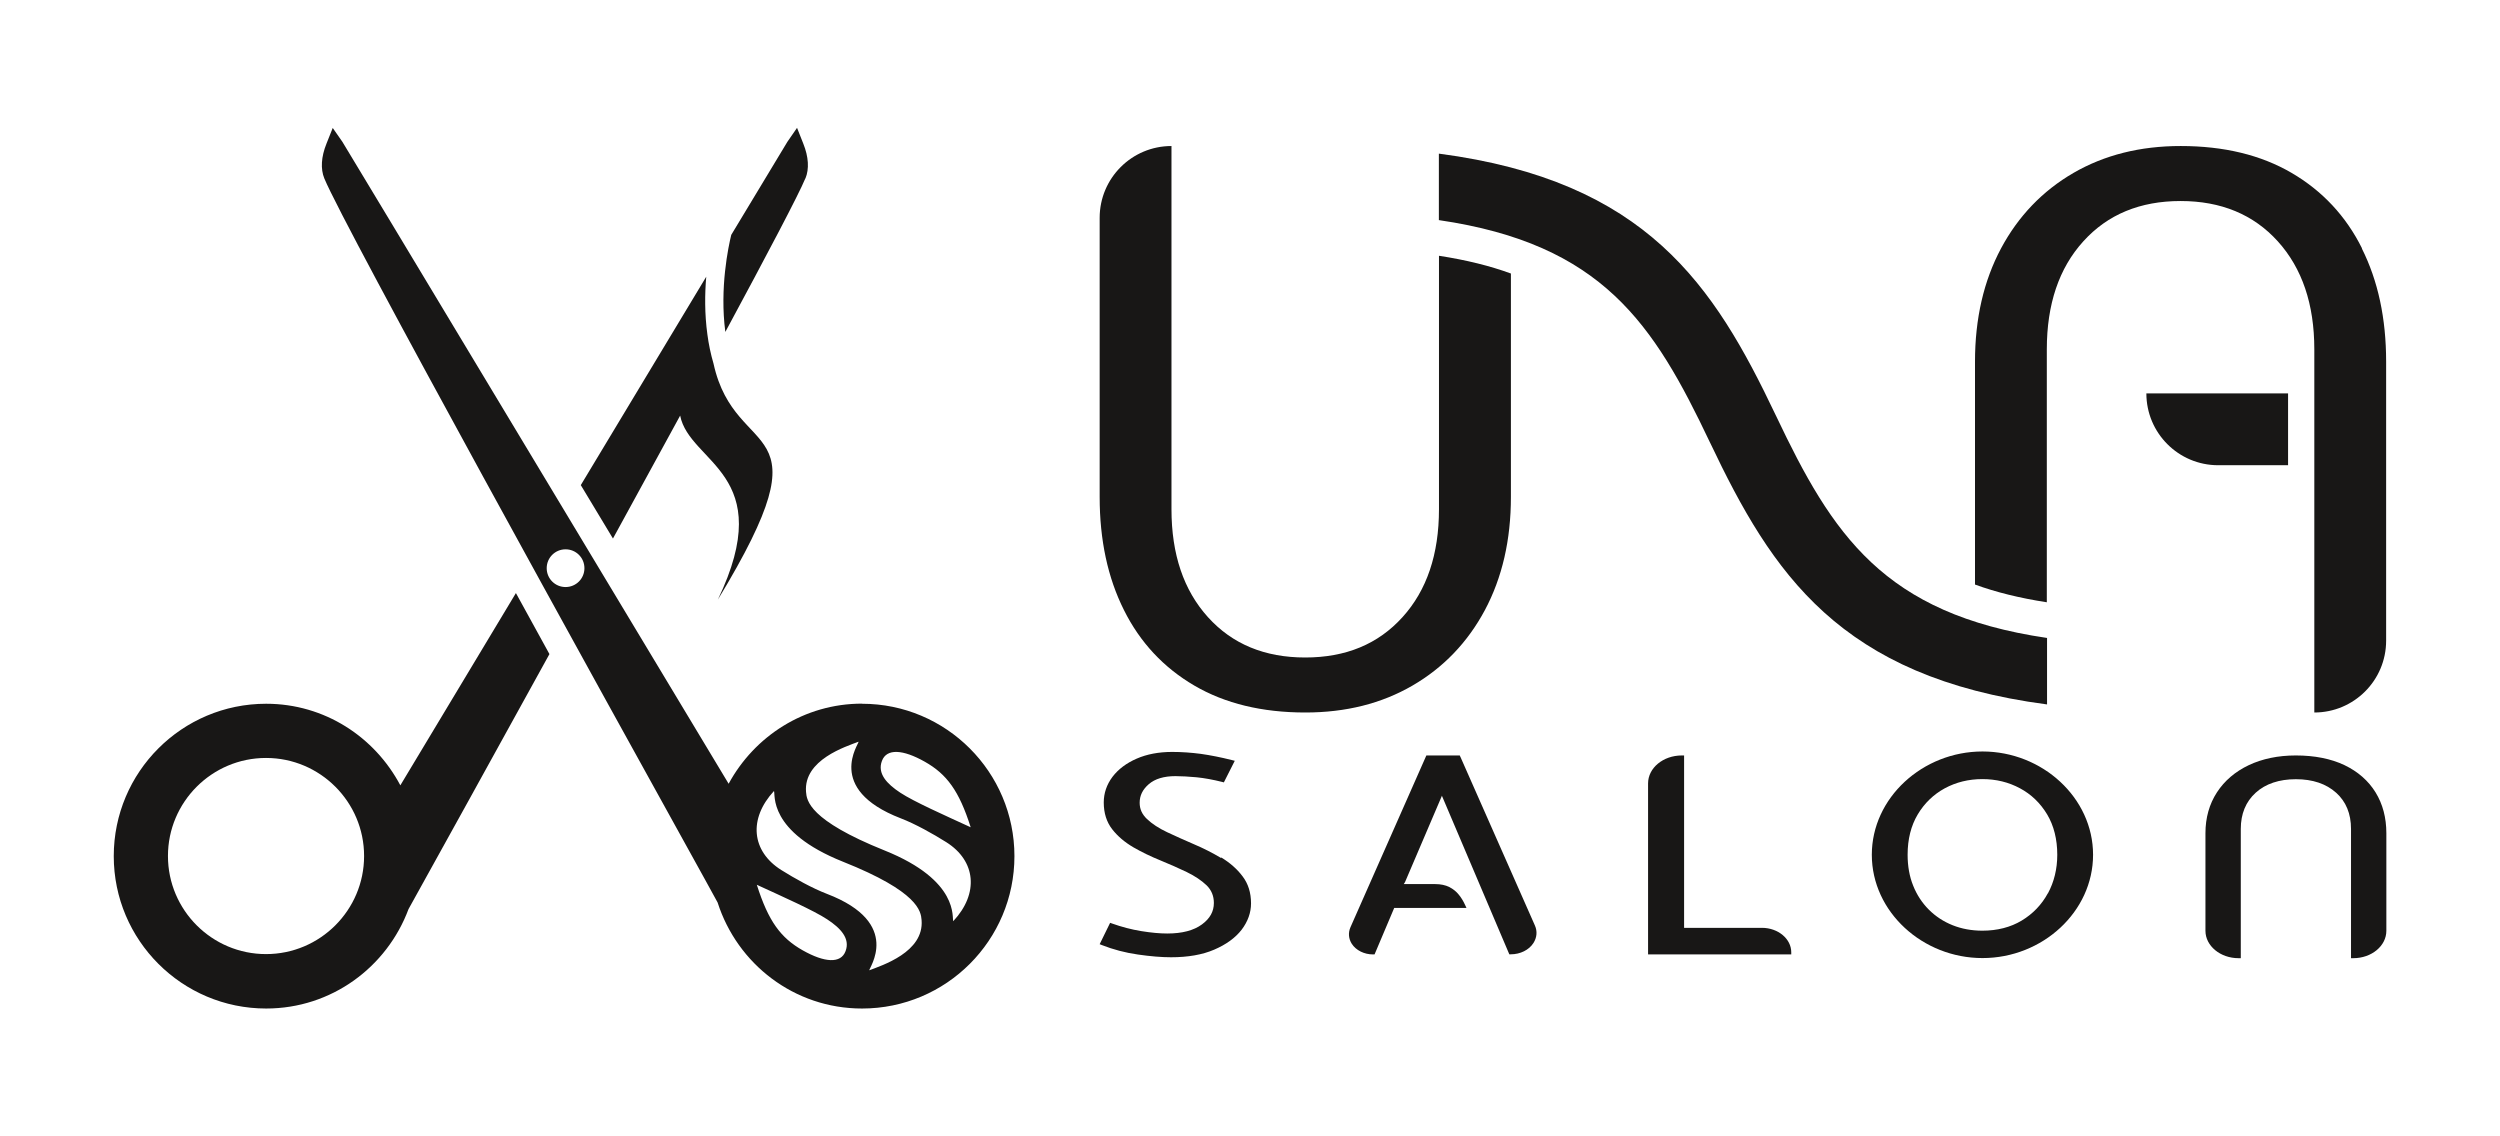 <?xml version="1.0" encoding="UTF-8"?>
<svg id="Ebene_1" data-name="Ebene 1" xmlns="http://www.w3.org/2000/svg" viewBox="0 0 220 100">
  <defs>
    <style>
      .cls-1 {
        fill: #181716;
      }
    </style>
  </defs>
  <path class="cls-1" d="M174.46,66.13c-5.26,0-9.74,4.07-9.74,9.09s4.47,9.09,9.74,9.09,9.73-4.07,9.73-9.09-4.47-9.09-9.73-9.09ZM180.21,78.61c-.54,1-1.32,1.81-2.3,2.4-.98.59-2.15.89-3.46.89-.94,0-1.82-.16-2.62-.48-.8-.32-1.5-.78-2.09-1.37-.59-.59-1.06-1.3-1.38-2.11-.33-.81-.49-1.73-.49-2.72,0-1.37.3-2.56.89-3.55s1.39-1.76,2.38-2.3c1-.54,2.11-.81,3.31-.81s2.31.27,3.31.81c.99.53,1.79,1.3,2.39,2.3.59.99.89,2.19.89,3.55,0,1.24-.28,2.39-.82,3.39Z"/>
  <path class="cls-1" d="M45.4,52.19c-3.67,6.11-7.2,11.97-10.17,16.92-2.25-4.25-6.66-7.18-11.81-7.18-7.41,0-13.41,6.01-13.41,13.41s6.01,13.41,13.41,13.41c5.76,0,10.63-3.65,12.53-8.75,2.6-4.68,7.28-13.15,12.4-22.44-.98-1.78-1.97-3.57-2.95-5.37ZM23.41,83.96c-4.76,0-8.63-3.87-8.63-8.63s3.87-8.63,8.63-8.63,8.63,3.87,8.63,8.63-3.87,8.63-8.63,8.63Z"/>
  <path class="cls-1" d="M59.85,36.56c.83,4.24,8.67,5.06,3.32,16.21,10.02-16.51,1.58-11.86-.38-20.77-.25-.86-.43-1.72-.54-2.57-.25-1.82-.23-3.58-.1-5.08-3.14,5.21-7.01,11.66-11.04,18.34.9,1.49,1.84,3.06,2.83,4.7,2.03-3.71,4.03-7.36,5.92-10.83Z"/>
  <path class="cls-1" d="M70.88,15.7c.34-.83.28-1.89-.19-3.06l-.55-1.39-.85,1.23c-.04.07-1.96,3.25-4.94,8.19-.25,1.03-1.03,4.67-.52,8.54,3.73-6.92,6.46-12.1,7.04-13.51Z"/>
  <path class="cls-1" d="M75.86,61.92c-5.09,0-9.47,2.87-11.74,7.05C30.35,12.81,30.17,12.54,30.13,12.48l-.85-1.22-.55,1.38c-.47,1.17-.53,2.23-.19,3.06,1.78,4.32,24.31,45.1,33.54,61.77.36.66.72,1.3,1.07,1.95,1.73,5.4,6.73,9.33,12.71,9.33,7.41,0,13.41-6.01,13.41-13.41s-6.01-13.41-13.41-13.41ZM77.61,66.96c.41-1.11,1.84-1.02,3.77.07,1.93,1.09,3.02,2.55,4.04,5.77-2.26-1.04-5.01-2.26-6.19-3.04-1.19-.78-2.04-1.69-1.62-2.8ZM49.77,51.66c-.92,0-1.66-.74-1.66-1.66s.74-1.66,1.66-1.66,1.66.74,1.66,1.66-.74,1.66-1.66,1.66ZM74.41,83.7c-.41,1.11-1.84,1.02-3.77-.07-1.93-1.09-3.02-2.55-4.04-5.77,2.26,1.04,5.01,2.26,6.19,3.04,1.19.78,2.04,1.69,1.62,2.8ZM76.5,85.39c-.11-.11,3.01-4.15-3.73-6.73-1.28-.49-2.86-1.37-4.02-2.1-2.62-1.65-2.9-4.51-.64-6.95.15.26-.59,3.56,6.07,6.22,6.66,2.65,6.86,4.37,6.92,5.14.23,2.82-3.5,3.99-4.61,4.42ZM83.89,81.07c-.15-.26.6-3.56-6.05-6.23-6.65-2.67-6.85-4.39-6.91-5.16-.22-2.82,3.51-3.98,4.62-4.41.11.11-3.02,4.14,3.71,6.74,1.28.49,2.85,1.37,4.01,2.1,2.62,1.65,2.89,4.52.62,6.95Z"/>
  <path class="cls-1" d="M107.45,75.5c-.74-.44-1.54-.85-2.39-1.21-.82-.35-1.61-.71-2.36-1.06-.72-.34-1.32-.73-1.77-1.16-.43-.41-.64-.87-.64-1.43,0-.63.26-1.16.8-1.63.54-.47,1.33-.71,2.35-.71.54,0,1.16.04,1.85.1.7.07,1.46.21,2.26.41l.15.04.96-1.9-.24-.06c-.99-.25-1.91-.43-2.75-.55-.84-.11-1.69-.17-2.52-.17-1.18,0-2.23.2-3.12.59-.9.39-1.62.93-2.13,1.6-.51.68-.77,1.44-.77,2.26,0,.93.25,1.72.74,2.35.48.62,1.11,1.15,1.86,1.59.73.42,1.53.81,2.37,1.15.83.34,1.62.69,2.33,1.03.72.35,1.3.74,1.75,1.17.43.42.64.94.64,1.55,0,.75-.34,1.37-1.05,1.89-.72.53-1.74.8-3.05.8-.65,0-1.42-.07-2.28-.21-.87-.14-1.74-.37-2.58-.67l-.17-.06-.92,1.88.2.08c.99.39,2.05.67,3.17.83,1.1.16,2.08.24,2.91.24,1.48,0,2.76-.22,3.8-.67,1.05-.45,1.86-1.04,2.41-1.75.55-.72.83-1.51.83-2.32,0-.94-.25-1.74-.75-2.39-.48-.64-1.11-1.19-1.87-1.65Z"/>
  <path class="cls-1" d="M128.51,66.6l-.05-.12h-2.94l-6.68,15.12c-.21.48-.17,1.01.12,1.46.37.57,1.09.93,1.87.93h.13l1.73-4.09h6.36l-.13-.28c-.14-.31-.32-.61-.54-.88-.22-.28-.51-.51-.84-.68-.34-.17-.76-.26-1.25-.26h-2.76s.11-.17.11-.17l3.24-7.58v-.04s5.94,13.97,5.94,13.97h.13c.83,0,1.6-.38,1.99-.99.31-.48.36-1.04.13-1.55l-6.56-14.85Z"/>
  <path class="cls-1" d="M209.05,69.73c-.63-1.02-1.55-1.83-2.74-2.4-1.18-.56-2.62-.85-4.28-.85-1.55,0-2.94.29-4.13.85-1.2.57-2.14,1.37-2.81,2.4-.67,1.03-1.01,2.24-1.01,3.59v8.59c0,1.33,1.31,2.41,2.91,2.41h.2v-11.38c0-1.32.44-2.39,1.31-3.18.87-.79,2.07-1.19,3.54-1.19s2.66.4,3.54,1.19c.87.78,1.31,1.85,1.31,3.18v11.38h.2c1.61,0,2.91-1.08,2.91-2.41v-8.59c0-1.36-.32-2.57-.95-3.59Z"/>
  <path class="cls-1" d="M155.05,81.65h-6.85v-15.17h-.2c-1.64,0-2.97,1.1-2.97,2.46v15.05h12.6s0-.19,0-.19c0-1.18-1.16-2.15-2.58-2.15Z"/>
  <path class="cls-1" d="M195.2,40.94h6.15v-6.32h-12.47c0,3.49,2.83,6.32,6.32,6.32Z"/>
  <path class="cls-1" d="M207.86,21.86c-1.42-2.85-3.49-5.06-6.19-6.64-2.7-1.58-5.96-2.37-9.77-2.37-3.57,0-6.71.79-9.44,2.37-2.72,1.58-4.85,3.8-6.37,6.64-1.52,2.85-2.29,6.17-2.29,9.96v19.62c1.83.67,3.92,1.19,6.32,1.56v-22.26c0-3.97,1.07-7.14,3.21-9.5,2.14-2.37,5-3.55,8.56-3.55s6.42,1.18,8.56,3.55c2.14,2.37,3.21,5.53,3.21,9.5v31.96c3.49,0,6.32-2.83,6.32-6.32v-24.56c0-3.79-.71-7.11-2.14-9.96Z"/>
  <path class="cls-1" d="M126.63,22.51v22.3c0,3.97-1.07,7.14-3.21,9.5-2.14,2.37-4.99,3.55-8.56,3.55s-6.42-1.18-8.56-3.55c-2.14-2.37-3.21-5.53-3.21-9.5V12.85c-3.49,0-6.32,2.83-6.32,6.32v24.56c0,3.79.71,7.11,2.14,9.96,1.42,2.85,3.49,5.06,6.19,6.64,2.7,1.58,5.96,2.37,9.77,2.37,3.57,0,6.71-.79,9.43-2.37,2.72-1.58,4.85-3.8,6.37-6.64,1.52-2.85,2.29-6.17,2.29-9.96v-19.66c-1.83-.67-3.92-1.19-6.32-1.56Z"/>
  <path class="cls-1" d="M180.14,56.14c-14.4-2.11-18.9-9.12-23.84-19.53l-.04-.08h0c-5.45-11.47-11.38-20.61-29.64-23.01v5.85c14.4,2.11,18.9,9.12,23.84,19.53l.04.08h0c5.45,11.47,11.38,20.61,29.64,23.01v-5.85Z"/>
</svg>
